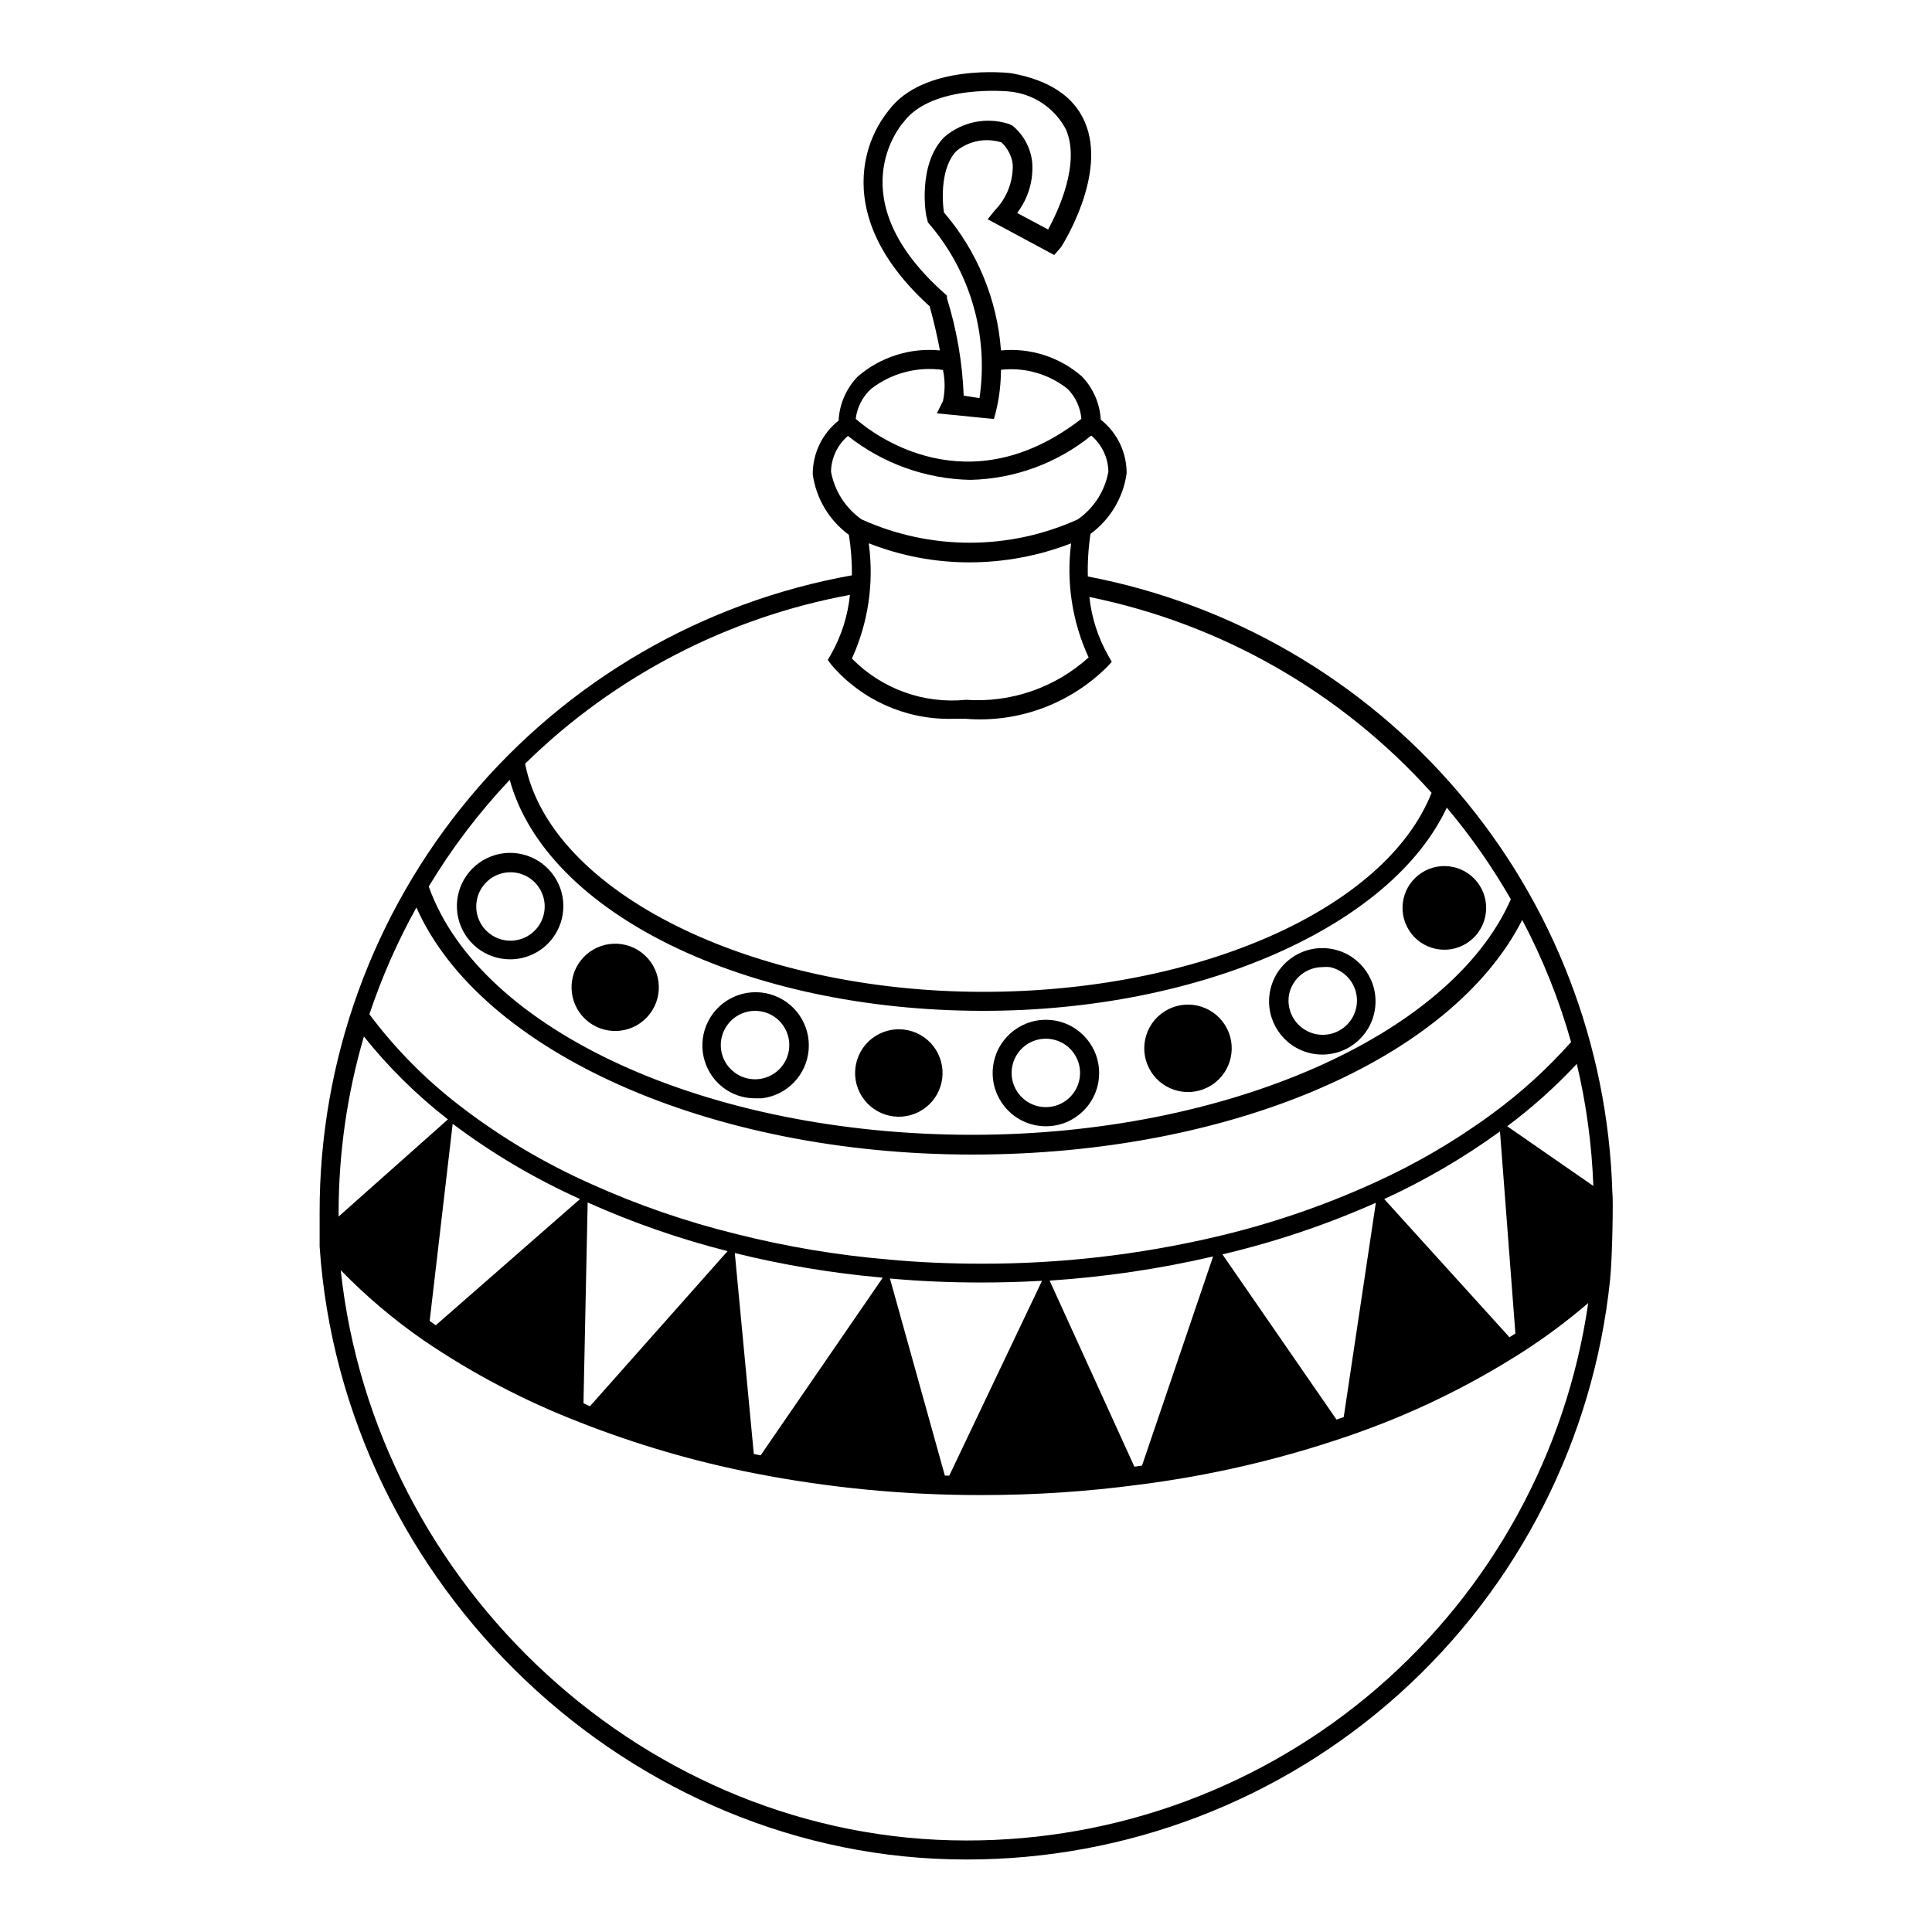 <?xml version="1.0" encoding="UTF-8"?>
<!-- Uploaded to: ICON Repo, www.svgrepo.com, Generator: ICON Repo Mixer Tools -->
<svg fill="#000000" width="800px" height="800px" version="1.1" viewBox="144 144 512 512" xmlns="http://www.w3.org/2000/svg">
 <g>
  <path d="m571.29 460c-1.137-38.965-15.531-76.375-40.805-106.05-25.273-29.68-59.91-49.848-98.195-57.18-0.098-3.777 0.141-7.555 0.703-11.285 5.223-3.836 8.672-9.609 9.574-16.023 0.035-5.555-2.496-10.812-6.852-14.258-0.246-4.309-2.035-8.387-5.039-11.484-5.898-5.121-13.637-7.598-21.41-6.856-0.996-13.492-6.293-26.312-15.113-36.574-0.555-3.68-0.805-12.242 3.426-16.375 3.34-2.641 7.777-3.453 11.836-2.164 1.645 1.539 2.695 3.609 2.973 5.844 0.129 4.519-1.578 8.898-4.734 12.141l-1.914 2.367 17.633 9.473 1.812-2.066c0.504-0.805 12.293-19.398 6.297-33.199-2.871-6.699-9.27-10.984-19.145-12.848-1.156-0.254-23.625-2.621-32.848 9.824-3.59 4.484-5.828 9.902-6.449 15.617-0.957 8.566 1.258 21.715 17.332 36.273 1.059 3.828 2.016 7.91 2.719 11.688h0.004c-7.918-0.77-15.805 1.746-21.816 6.953-3.035 3.141-4.828 7.277-5.039 11.641-4.356 3.441-6.883 8.703-6.852 14.258 0.898 6.414 4.352 12.191 9.574 16.02 0.566 3.547 0.84 7.137 0.805 10.73-39.586 7.098-75.41 27.898-101.2 58.754-25.793 30.859-39.902 69.805-39.863 110.02v9.117c6.098 89.883 82.223 162.43 171.3 162.43 42.43 0.074 83.375-15.598 114.91-43.988 31.535-28.387 51.41-67.469 55.777-109.67 0.605-5.848 0.859-21.363 0.605-23.125zm-187.87-283.6c7.609-10.227 27.914-8.16 27.961-8.16 6.426 0.566 12.121 4.363 15.117 10.078 3.879 9.07-2.117 21.664-4.734 26.5l-8.211-4.383h-0.004c2.977-3.879 4.398-8.734 3.981-13.605-0.449-3.719-2.305-7.129-5.188-9.52l-0.957-0.453-0.004-0.004c-5.875-1.898-12.316-0.621-17.027 3.379-7.305 7.152-5.039 20.957-4.734 21.512l0.301 1.207c11.152 12.77 16.145 29.785 13.652 46.555l-4.18-0.656c-0.344-8.754-1.832-17.43-4.434-25.793v-0.707l-0.555-0.504c-28.312-25.039-11.84-44.488-10.984-45.445zm-8.613 70.688c5.414-4.211 12.309-6.027 19.094-5.039 0.574 2.707 0.574 5.504 0 8.211l-1.613 3.273 15.113 1.512 0.555-2.066v0.004c0.859-3.598 1.301-7.285 1.312-10.984 6.312-0.711 12.648 1.098 17.633 5.039 2.125 2.137 3.426 4.957 3.676 7.961-29.977 23.227-55.016 4.231-59.801 0 0.359-3.035 1.789-5.836 4.031-7.91zm-10.582 21.914c0.074-3.652 1.707-7.098 4.484-9.473 9.246 7.305 20.617 11.391 32.395 11.641 11.707-0.246 22.996-4.375 32.094-11.738 2.816 2.387 4.469 5.875 4.535 9.57-0.926 5.121-3.844 9.668-8.113 12.645-18.203 8.238-39.074 8.238-57.281 0-4.258-2.988-7.168-7.527-8.113-12.645zm10.078 18.992c8.457 3.328 17.461 5.035 26.551 5.039 9.234-0.004 18.391-1.711 27.004-5.039-1.32 10.312 0.285 20.789 4.637 30.23-8.852 8.016-20.586 12.07-32.496 11.234-11.215 1.125-22.332-2.894-30.23-10.934 4.316-9.484 5.871-19.996 4.484-30.328zm-5.039 13.453c-0.543 5.617-2.258 11.059-5.039 15.973l-0.855 1.461 1.008 1.359c7.945 9.246 19.602 14.473 31.789 14.258h3.832c13.969 1.094 27.711-4.012 37.582-13.957l1.059-1.156-0.906-1.562c-2.734-4.805-4.449-10.121-5.039-15.617 35.012 7.121 66.805 25.312 90.688 51.891-12.145 30.781-61.77 52.75-118.8 52.75-61.668 0-114.82-26.5-121.42-60.457 23.586-23.156 53.551-38.738 86.051-44.738zm-90.18 49.223c9.672 35.266 62.371 61.211 125.5 61.211 57.637 0 108.12-22.418 122.83-53.855h-0.004c6.367 7.574 12.051 15.703 16.98 24.285-15.922 36.223-75.57 62.422-142.73 62.422-70.18 0-130.44-27.609-144.04-65.797v-0.004c6.121-10.16 13.316-19.637 21.465-28.262zm-24.738 33.805c16.879 38.09 77.387 65.496 147.31 65.496 68.215 0 126.91-25.191 145.75-62.172 5.445 10.297 9.785 21.137 12.945 32.348-6.203 6.984-13.129 13.301-20.656 18.84-9.91 7.297-20.566 13.531-31.789 18.59-13.5 6.129-27.574 10.906-42.016 14.258-20.25 4.727-40.977 7.094-61.77 7.055-8.613 0-16.676-0.352-24.688-1.109-13.594-1.148-27.074-3.406-40.305-6.75-13.191-3.234-26.059-7.668-38.438-13.25-12.406-5.508-24.109-12.477-34.863-20.758-9.047-6.949-17.098-15.102-23.934-24.23 3.269-9.785 7.438-19.246 12.445-28.266zm287.17 59.398 4.078 53.508-1.562 1.008-33.199-36.629c10.773-4.941 21.035-10.93 30.633-17.887zm-32.898 18.844-8.516 56.828-1.914 0.656-30.23-43.781c13.934-3.277 27.527-7.848 40.609-13.652zm-43.129 14.258-18.844 55.418-2.016 0.301-22.469-49.324 0.004 0.004c14.59-0.957 29.078-3.098 43.324-6.398zm-45.34 6.449-24.586 51.641h-1.16l-14.559-52.246c7.809 0.707 15.77 1.059 24.184 1.059 5.371 0 10.746-0.152 16.121-0.453zm-42.219-0.805-32.348 47.055-1.812-0.352-5.039-53.254c12.797 3.164 25.816 5.34 38.945 6.5zm-41.113-7.055-36.477 41.109-1.711-0.805 1.109-53.203c11.965 5.359 24.371 9.676 37.078 12.898zm-39.094-13.805-38.242 33.453-1.613-1.16 6.098-52.242c10.473 7.887 21.797 14.578 33.758 19.949zm-63.984 3.477c0.02-15.758 2.277-31.43 6.699-46.551 6.531 8.172 14.004 15.547 22.27 21.965l-28.969 25.746zm166.26 166.51c-84.336 0-156.68-67.008-165.7-151.14v0.004c6.66 6.848 13.965 13.039 21.812 18.488 12.957 8.84 26.887 16.16 41.516 21.816 14.883 5.848 30.258 10.352 45.945 13.449 19.914 3.918 40.164 5.875 60.457 5.844 14.035 0.016 28.059-0.91 41.969-2.769 18.637-2.367 36.984-6.621 54.766-12.695 16.379-5.543 32.027-13.055 46.602-22.371 6.137-3.938 11.996-8.297 17.531-13.047-5.734 39.613-25.57 75.828-55.863 101.99-30.293 26.164-69.008 40.52-109.03 40.434zm143.43-189.28c6.625-4.949 12.793-10.48 18.438-16.523 2.523 10.609 3.988 21.445 4.383 32.344z"/>
  <path d="m290.32 392.79c4.027-5.172 3.957-12.438-0.164-17.535-4.125-5.098-11.215-6.684-17.117-3.824-5.902 2.856-9.055 9.402-7.613 15.801 1.445 6.394 7.102 10.953 13.66 11 4.387 0.031 8.539-1.977 11.234-5.441zm-16.676-1.461c-2.879-2.281-4.094-6.078-3.078-9.609s4.059-6.102 7.711-6.508 7.188 1.434 8.957 4.656c1.766 3.223 1.41 7.191-0.895 10.051-3.129 3.879-8.797 4.508-12.695 1.41z"/>
  <path d="m314.1 396.5c5.055 3.906 5.988 11.168 2.086 16.223-3.906 5.059-11.168 5.992-16.223 2.086-5.059-3.902-5.992-11.168-2.086-16.223 3.902-5.055 11.164-5.988 16.223-2.086"/>
  <path d="m335.46 432.09c2.457 1.93 5.492 2.977 8.613 2.973h1.816c6.68-0.781 11.875-6.172 12.414-12.875 0.543-6.703-3.727-12.855-10.191-14.699-6.469-1.844-13.34 1.133-16.414 7.113-3.074 5.981-1.5 13.301 3.762 17.488zm1.461-16.676c2.242-2.906 6.016-4.176 9.559-3.211 3.543 0.961 6.156 3.965 6.617 7.609 0.465 3.641-1.316 7.203-4.504 9.02-3.191 1.816-7.164 1.535-10.059-0.723-1.906-1.465-3.148-3.629-3.449-6.012-0.305-2.383 0.359-4.789 1.836-6.684z"/>
  <path d="m391.98 422.14c3.43 5.402 1.836 12.562-3.566 15.996-5.402 3.43-12.562 1.836-15.996-3.566-3.43-5.402-1.836-12.562 3.566-15.996 5.402-3.43 12.562-1.836 15.996 3.566"/>
  <path d="m418.04 442.12c1.008 0.227 2.039 0.344 3.074 0.352 7.488 0.035 13.699-5.793 14.141-13.27 0.445-7.477-5.031-13.996-12.473-14.852-7.441-0.852-14.25 4.258-15.512 11.641-1.262 7.383 3.465 14.465 10.77 16.129zm-5.742-15.719c0.922-4.231 4.707-7.219 9.035-7.133 4.328 0.082 7.996 3.215 8.754 7.477 0.758 4.266-1.605 8.469-5.641 10.039s-8.617 0.07-10.941-3.582c-1.289-2.016-1.723-4.465-1.207-6.801z"/>
  <path d="m468.61 415.6c3.434 5.402 1.836 12.566-3.566 15.996-5.402 3.434-12.562 1.836-15.996-3.566-3.43-5.402-1.832-12.562 3.566-15.996 5.402-3.43 12.562-1.832 15.996 3.566"/>
  <path d="m491.29 423.12c1.008 0.227 2.039 0.344 3.074 0.352 7.488 0.031 13.699-5.793 14.141-13.27 0.445-7.477-5.031-14-12.473-14.852-7.441-0.855-14.25 4.254-15.512 11.641-1.262 7.383 3.465 14.461 10.77 16.129zm-5.644-15.719c0.918-4.141 4.582-7.09 8.816-7.106 0.656-0.07 1.312-0.07 1.965 0 3.578 0.762 6.348 3.594 7.027 7.188 0.676 3.594-0.871 7.242-3.922 9.254-3.055 2.012-7.016 1.996-10.051-0.047-3.035-2.039-4.547-5.703-3.836-9.289z"/>
  <path d="m536.12 378.66c3.281 5.168 1.754 12.016-3.41 15.301-5.168 3.281-12.016 1.754-15.301-3.414-3.281-5.164-1.754-12.016 3.414-15.297 5.164-3.285 12.016-1.758 15.297 3.41"/>
 </g>
</svg>